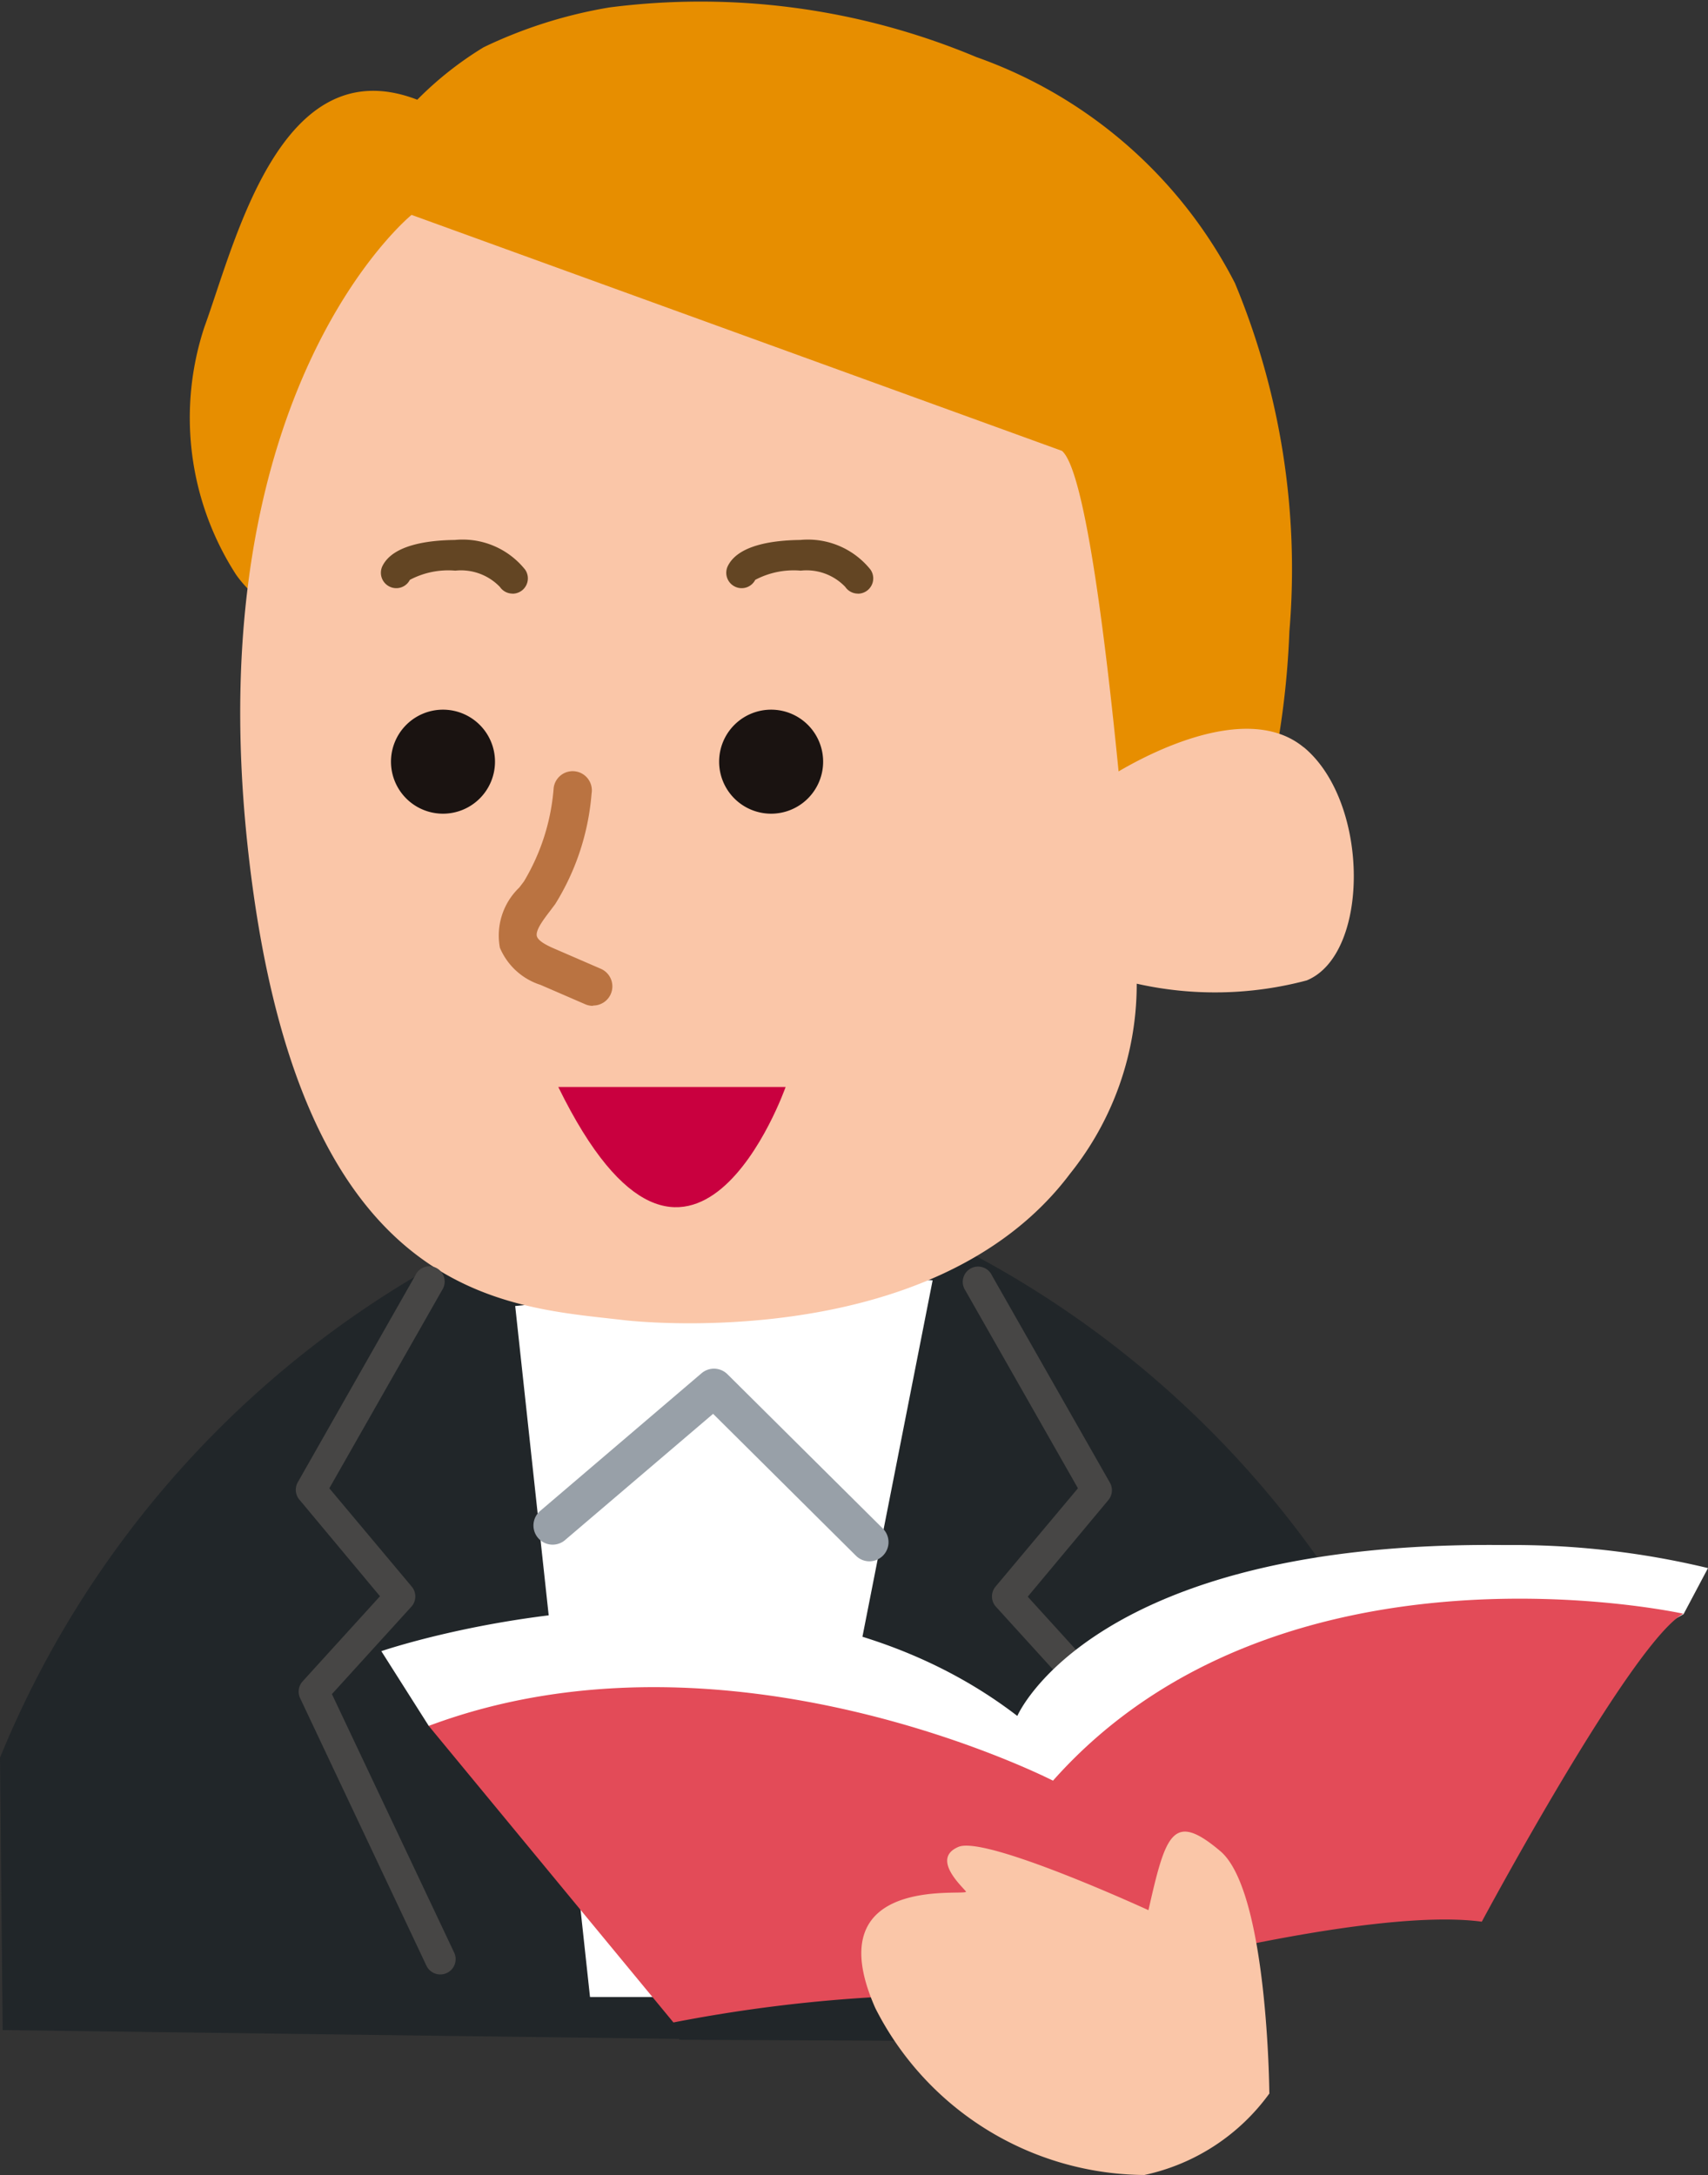 <svg id="グループ_2813" data-name="グループ 2813" xmlns="http://www.w3.org/2000/svg" xmlns:xlink="http://www.w3.org/1999/xlink" width="22.991" height="29.273" viewBox="0 0 22.991 29.273">
  <rect x="0" y="0" width="22.991" height="29.273" fill="#333333" stroke="none"/>
  <defs>
    <clipPath id="clip-path">
      <rect id="長方形_3186" data-name="長方形 3186" width="22.991" height="29.273" fill="none"/>
    </clipPath>
  </defs>
  <g id="グループ_2811" data-name="グループ 2811" clip-path="url(#clip-path)">
    <path id="パス_5761" data-name="パス 5761" d="M90.183,159.789a13.438,13.438,0,0,1,6.919,7.167l-3.872,3.825-6.2-.029-.179-10.769Z" transform="translate(-77.887 -143.3)" fill="#212629"/>
    <path id="パス_5762" data-name="パス 5762" d="M6.919,159.789A13.438,13.438,0,0,0,0,166.956l.036,3.666,10.037.131.179-10.769Z" transform="translate(0 -143.3)" fill="#212629"/>
    <path id="パス_5763" data-name="パス 5763" d="M67.2,166.6l1.007,9.3h2.712l1.9-9.646-1.511-.077Z" transform="translate(-60.265 -149.023)" fill="#fff"/>
    <path id="パス_5764" data-name="パス 5764" d="M74.061,181.094a.257.257,0,0,1-.182-.075l-1.923-1.91-2,1.705a.258.258,0,0,1-.335-.392l2.179-1.859a.258.258,0,0,1,.349.013l2.092,2.077a.258.258,0,0,1-.182.441" transform="translate(-62.357 -160.081)" fill="#98a0a8"/>
    <path id="パス_5765" data-name="パス 5765" d="M27.8,1.342c-1.844-.71-2.45,1.921-2.866,3.06a3.892,3.892,0,0,0,.426,3.331c1.085,1.549,5.578,1.317,5.578,1.317s5.849,1.7,6.043,1.666,2.4-.7,2.4-.7A11.54,11.54,0,0,0,39.539,8.5a10.022,10.022,0,0,0-.732-4.688A6.253,6.253,0,0,0,35.325.768,9.6,9.6,0,0,0,30.387.1a6.3,6.3,0,0,0-1.692.535,4.66,4.66,0,0,0-.9.712" transform="translate(-22.183 0)" fill="#e78e00"/>
    <path id="パス_5766" data-name="パス 5766" d="M45.648,35.186c-.76-.628-2.111.1-2.492.324-.187-1.891-.462-4.057-.762-4.314l-8.755-3.176s-2.867,2.324-2.208,8.484,3.448,6.2,5.075,6.392c0,0,4.145.5,6-1.976A4.072,4.072,0,0,0,43.4,38.4l0-.033a4.8,4.8,0,0,0,2.288-.044c.852-.349.852-2.4-.039-3.138" transform="translate(-28.099 -25.128)" fill="#fac6a8"/>
    <path id="パス_5767" data-name="パス 5767" d="M52.451,93.287a.7.7,0,1,1-.7-.7.7.7,0,0,1,.7.7" transform="translate(-45.788 -83.036)" fill="#1a1311"/>
    <path id="パス_5768" data-name="パス 5768" d="M95.248,93.287a.7.7,0,1,1-.7-.7.7.7,0,0,1,.7.7" transform="translate(-84.168 -83.036)" fill="#1a1311"/>
    <path id="パス_5769" data-name="パス 5769" d="M66.228,103.806a.257.257,0,0,1-.1-.022l-.6-.26a.885.885,0,0,1-.547-.5.894.894,0,0,1,.261-.81l.063-.083a2.87,2.87,0,0,0,.4-1.26.258.258,0,1,1,.51.078,3.308,3.308,0,0,1-.489,1.487l-.069.092c-.095.124-.2.264-.178.342s.19.147.262.178l.6.26a.258.258,0,0,1-.1.494" transform="translate(-58.252 -90.269)" fill="#ba7341"/>
    <path id="パス_5770" data-name="パス 5770" d="M51.468,71.145a.206.206,0,0,1-.171-.09.726.726,0,0,0-.6-.219,1.106,1.106,0,0,0-.612.124.205.205,0,0,1-.277.089.207.207,0,0,1-.09-.279c.142-.28.608-.343.974-.347a1.076,1.076,0,0,1,.945.4.206.206,0,0,1-.17.323" transform="translate(-44.568 -63.156)" fill="#634523"/>
    <path id="パス_5771" data-name="パス 5771" d="M96.518,71.145a.206.206,0,0,1-.171-.09.72.72,0,0,0-.6-.219,1.107,1.107,0,0,0-.612.124.205.205,0,0,1-.277.089.207.207,0,0,1-.09-.279c.142-.28.608-.343.974-.347a1.078,1.078,0,0,1,.945.4.206.206,0,0,1-.17.323" transform="translate(-84.969 -63.156)" fill="#634523"/>
    <path id="パス_5772" data-name="パス 5772" d="M72.83,141.769h3.06s-1.278,3.641-3.06,0" transform="translate(-65.315 -127.14)" fill="#c9003f"/>
    <path id="パス_5773" data-name="パス 5773" d="M124.345,174.812a.206.206,0,0,1-.186-.295l1.645-3.478-1.069-1.176a.206.206,0,0,1-.005-.271l1.109-1.323-1.517-2.665a.206.206,0,1,1,.359-.2l1.588,2.789a.206.206,0,0,1-.021.235l-1.085,1.3,1.041,1.145a.206.206,0,0,1,.034.227l-1.7,3.6a.206.206,0,0,1-.187.118" transform="translate(-111.329 -148.239)" fill="#474645"/>
    <path id="パス_5774" data-name="パス 5774" d="M40.494,174.812a.206.206,0,0,1-.187-.118l-1.7-3.6a.206.206,0,0,1,.034-.227l1.041-1.145-1.085-1.3a.206.206,0,0,1-.021-.235L40.16,165.4a.206.206,0,1,1,.359.2L39,168.269l1.109,1.323a.206.206,0,0,1-.005.271l-1.069,1.176,1.645,3.478a.206.206,0,0,1-.186.295" transform="translate(-34.567 -148.239)" fill="#474645"/>
    <path id="パス_5775" data-name="パス 5775" d="M50.382,203.891l-.639-1.007s5.133-1.763,8.561.872c0,0,1.007-2.363,6.566-2.3a11.23,11.23,0,0,1,2.731.31l-.329.62L65.3,203.5l-5.888,1.3-2.227.329-5.036-1.162Z" transform="translate(-44.61 -180.662)" fill="#fff"/>
    <path id="パス_5776" data-name="パス 5776" d="M55.937,210.221l3.293,3.99a20.248,20.248,0,0,1,4.881-.349s4.261-1.24,6-1.007c0,0,2.014-3.758,2.712-4.145,0,0-5.423-1.2-8.484,2.247,0,0-4.377-2.247-8.406-.736" transform="translate(-50.165 -186.992)" fill="#e34b58"/>
    <path id="パス_5777" data-name="パス 5777" d="M117.8,242.406s-.019-2.712-.659-3.254-.736-.232-.968.794c0,0-2.189-1.007-2.557-.852s.039.523.1.6-2.034-.271-1.22,1.569a4.089,4.089,0,0,0,3.622,2.247,2.8,2.8,0,0,0,1.685-1.1" transform="translate(-100.714 -214.238)" fill="#fac6a8"/>
  </g>
</svg>
